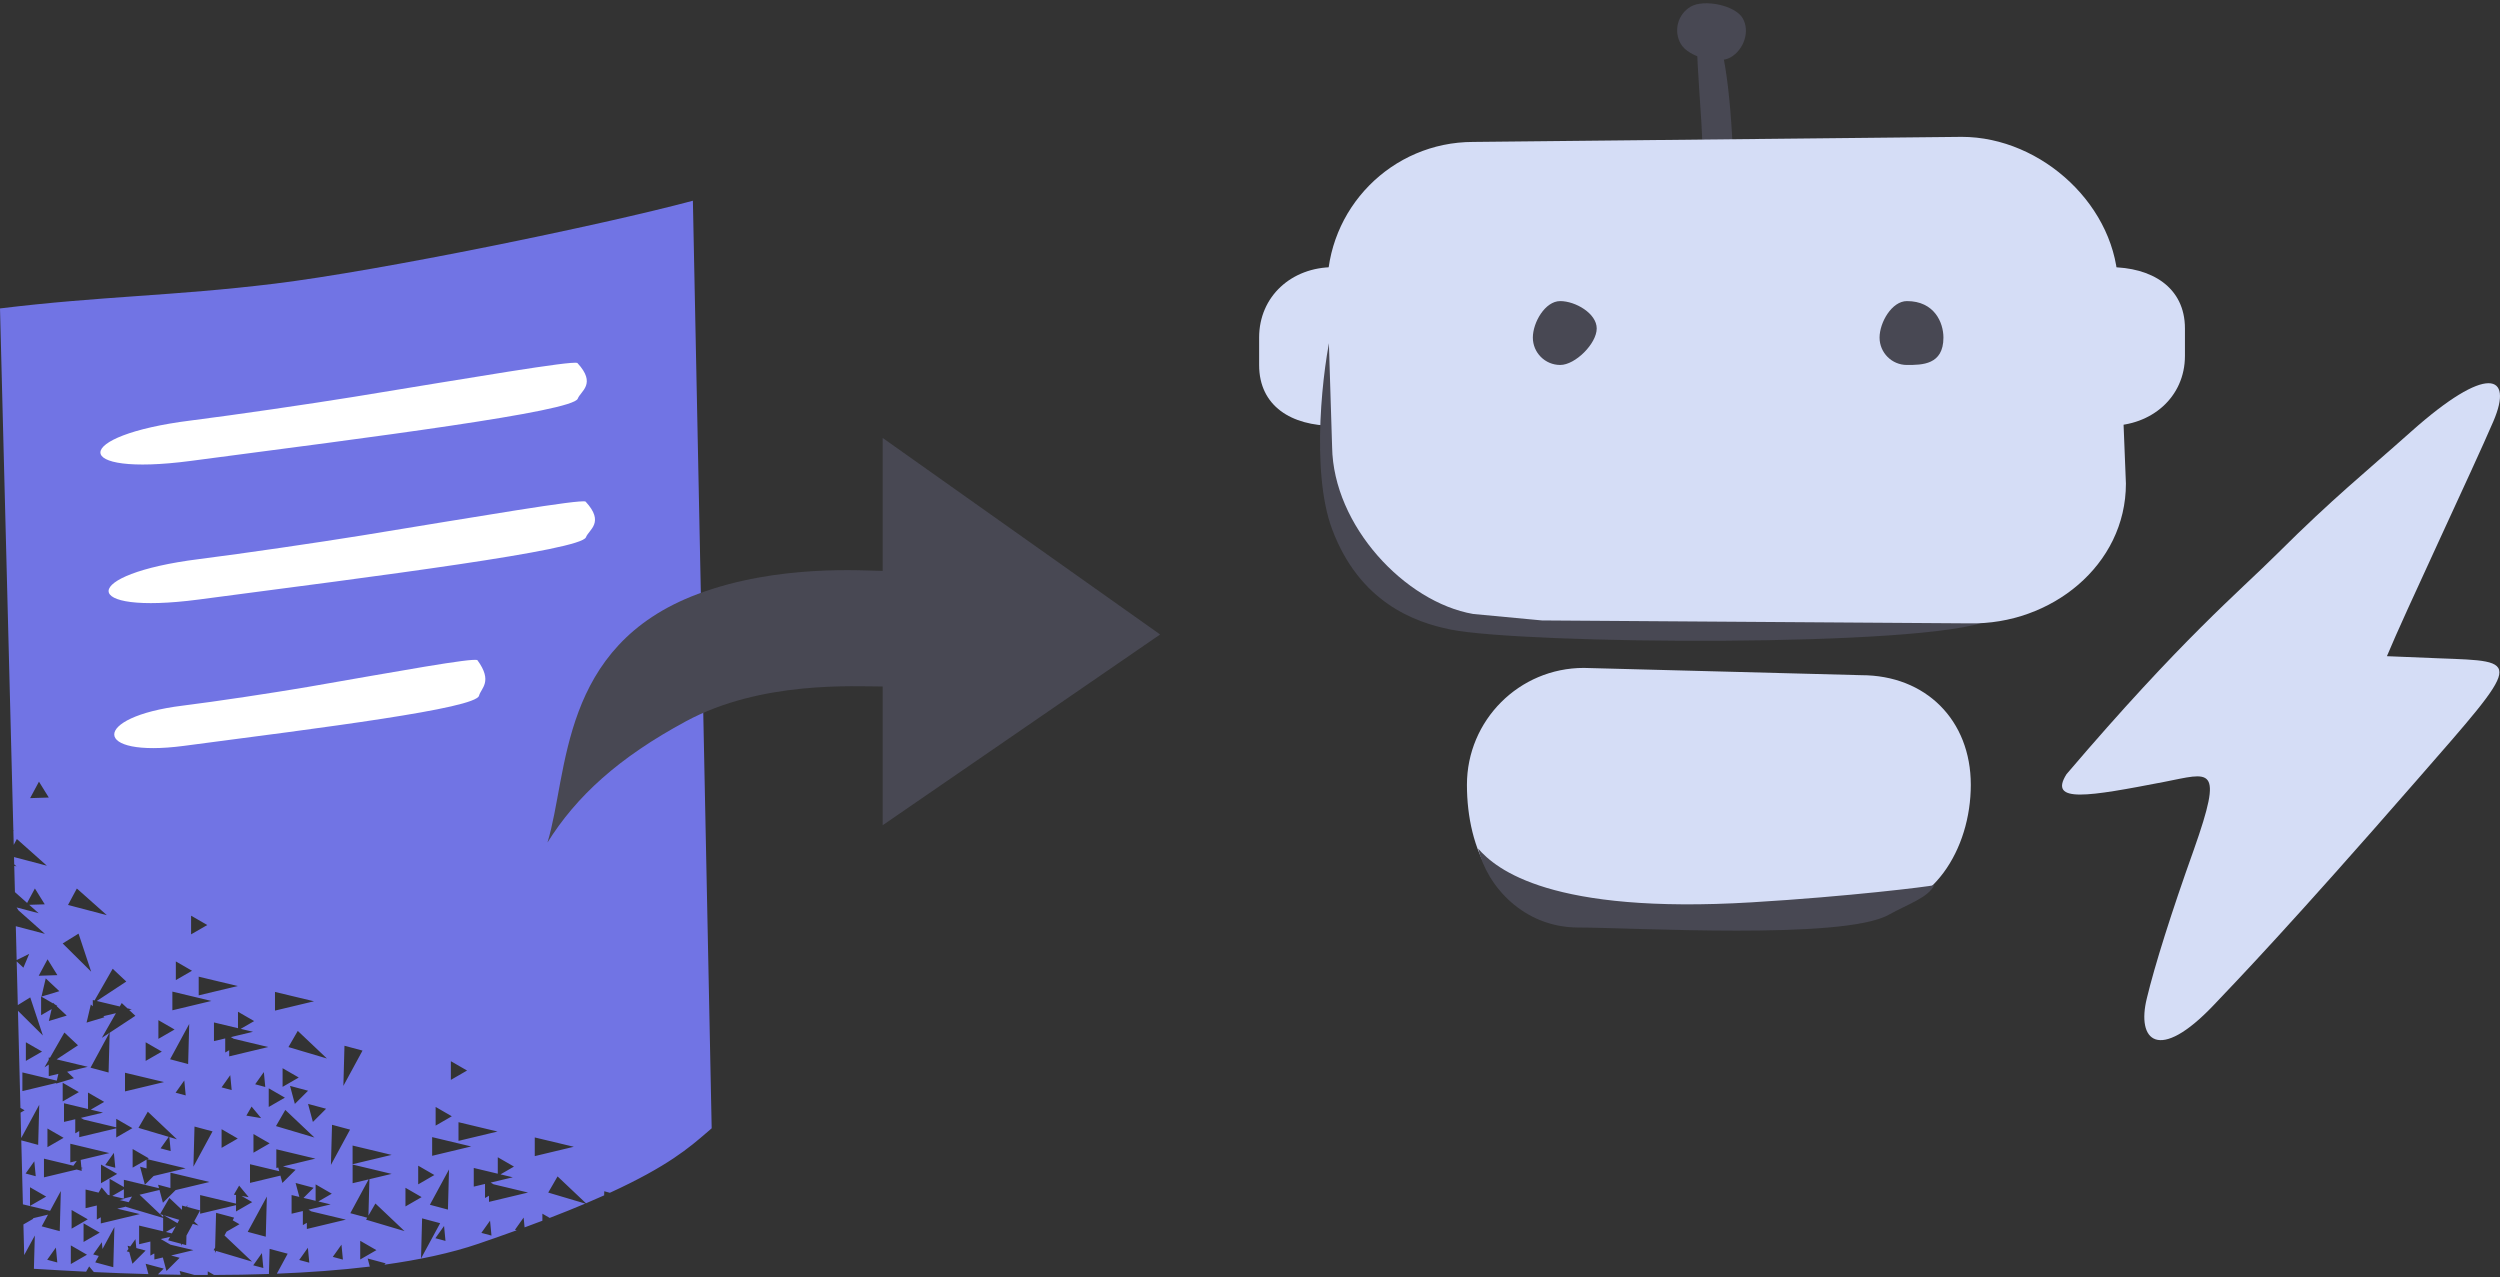 <svg width="137" height="70" viewBox="0 0 137 70" fill="none" xmlns="http://www.w3.org/2000/svg">
<rect x="0" y="0" width="137" height="70" fill="#333333" stroke="none"/>
<g clip-path="url(#clip0_917_1539)">
<path fill-rule="evenodd" clip-rule="evenodd" d="M0.818 48.888L1.486 49.482L1.912 48.687L2.452 49.557L1.6 49.584L2.119 50.045L0.912 49.728L1.01 49.885L2.462 51.176L0.866 50.756L0.913 52.612L1.6 52.272L1.282 53.03L0.915 52.685L0.976 55.079L1.657 54.657L2.35 56.745L0.984 55.391L1.12 60.713L1.348 60.845L1.127 60.973L1.162 62.366L2.151 60.541L2.092 62.74L1.166 62.492L1.255 65.998L2.745 66.354L3.333 65.268L3.274 67.467L2.285 67.203L2.632 66.562L1.796 66.762L1.832 66.783L1.283 67.1L1.326 68.778L1.908 67.706L1.858 69.53L2.027 69.54L2.028 69.54H2.028H2.028C2.751 69.583 3.664 69.637 4.718 69.689L4.886 69.399L5.142 69.709C6.055 69.752 7.062 69.792 8.133 69.821L7.981 69.254L8.97 69.519L8.654 69.834C9.062 69.844 9.478 69.851 9.901 69.857L9.845 69.65L10.649 69.865C10.892 69.866 11.138 69.867 11.385 69.868V69.668L11.73 69.867C12.716 69.865 13.724 69.848 14.738 69.814L14.775 68.438L15.764 68.703L15.171 69.798C16.889 69.73 18.616 69.608 20.266 69.409L20.148 68.966L21.136 69.231L21.061 69.306C22.948 69.044 24.714 68.672 26.224 68.155C26.968 67.9 27.665 67.655 28.317 67.418L28.22 67.392L28.696 66.722L28.747 67.261C29.084 67.137 29.41 67.015 29.723 66.896V66.51L30.124 66.742C30.835 66.468 31.482 66.206 32.074 65.956L30.043 65.353L30.555 64.467L32.111 65.94C32.462 65.791 32.794 65.647 33.108 65.506L33.114 65.281L33.422 65.364C36.596 63.908 37.774 62.89 38.77 62.03C38.847 61.963 38.924 61.896 39 61.831L37.97 11C32.948 12.345 20.821 14.839 15.041 15.546C12.27 15.885 9.895 16.055 7.52 16.224L7.52 16.224H7.52C5.146 16.394 2.771 16.563 0 16.902L0.731 45.484L0.753 45.519L0.732 45.52L0.752 46.3L0.924 45.978L2.568 47.441L0.769 46.967L0.779 47.365L0.908 47.48L0.781 47.446L0.818 48.888ZM9.823 66.847L9.725 67.028L8.976 66.595L9.823 66.847ZM9.09 67.512L9.632 67.199L9.42 67.591L9.09 67.512ZM8.811 67.9L9.317 67.779L9.215 67.968L9.92 68.157L9.917 68.265L9.969 68.17L10.204 68.233L10.218 67.71L10.566 67.068L10.879 67.161L10.639 66.933L10.965 66.331L10.26 66.142L10.263 66.034L10.211 66.129L9.977 66.066L9.97 66.299L9.282 65.648L8.771 66.534L8.94 66.585V66.695L7.648 65.471L8.74 65.21L8.928 65.911L9.622 65.217L11.479 64.773L9.339 64.261V65.104L8.663 64.923L8.714 65.114L6.788 64.653V65.05L6.006 64.599V65.5L5.907 65.476L5.569 65.068L5.402 65.356L4.689 65.185V66.209L5.306 66.061V66.833L5.524 66.707V67.044L7.664 66.532L6.425 66.236L6.916 66.119L6.905 66.138L8.94 66.743V67.476L7.623 67.161V68.184L8.241 68.037V68.809L8.45 68.688V68.715L8.459 68.71V69.02L8.924 68.909L9.122 69.65L9.846 68.927L9.376 68.801L10.599 68.508L9.333 68.206L9.336 68.204L8.811 67.9ZM7.233 65.57L6.788 65.677V65.171L6.155 65.536L6.828 65.697L6.558 65.762L7.054 65.88L7.233 65.57ZM5.465 67.548L4.579 68.06V67.036L5.465 67.548ZM5.534 64.841L6.421 64.329L5.534 63.817V64.841ZM7.256 61.822L6.37 62.334V61.832L4.342 62.317V61.98L4.124 62.106V61.334L3.507 61.481V60.458L4.823 60.773V59.872L5.71 60.383L4.973 60.809L5.646 60.97L4.432 61.26L4.594 61.354L6.37 61.778V61.311L7.256 61.822ZM4.767 68.759L3.881 69.27V68.247L4.767 68.759ZM12.934 65.487V65.959L10.967 65.489V66.512L12.934 66.042V66.388L13.821 65.876L13.236 65.538L13.627 65.604L13.104 64.971L12.817 65.468L12.934 65.487ZM6.268 67.244L6.208 69.443L5.22 69.178L5.411 68.825L5.106 68.743L5.582 68.073L5.617 68.445L6.268 67.244ZM11.841 68.55L13.814 69.137L12.301 67.703L12.412 67.497L13.123 67.087L12.751 66.872L12.829 66.727L11.841 66.462L11.789 68.364L11.705 68.51L11.785 68.534L11.781 68.661L11.841 68.55ZM2.531 65.572L1.644 66.084V65.061L2.531 65.572ZM2.6 62.865L3.486 62.353L2.6 61.842V62.865ZM4.322 59.847L3.435 60.358V59.335L4.322 59.847ZM4.201 64.09L2.409 64.519V63.495L4.02 63.881L4.208 63.616L3.853 63.701V62.677L5.993 63.189L4.421 63.565L4.461 63.986L4.549 64.007L4.465 64.027L4.478 64.165L4.201 64.09ZM8.419 64.444L10.172 64.025L8.074 63.523L8.154 63.477L7.268 62.965V63.988L8.032 63.547V64.03L7.675 63.935L7.94 64.923L8.419 64.444ZM7.039 68.443L6.947 68.573L7.084 68.61L7.257 69.254L7.98 68.531L7.47 68.394L7.423 67.904L7.138 68.305L6.992 68.266L7.039 68.443ZM3.14 69.184L3.063 68.366L2.586 69.035L3.14 69.184ZM16.199 64.826L16.404 65.591L15.979 65.489V66.512L16.596 66.365V67.137L16.815 67.011V67.348L18.954 66.836L17.066 66.385L16.904 66.291L18.119 66.001L17.445 65.84L18.182 65.414L17.296 64.903V65.804L16.633 65.645L17.188 65.091L16.199 64.826ZM13.928 55.955L13.191 56.381L13.865 56.542L12.65 56.832L12.812 56.926L14.7 57.377L12.56 57.889V57.552L12.342 57.678V56.906L11.725 57.053V56.03L13.042 56.345V55.444L13.928 55.955ZM16.881 60.494L17.146 61.483L17.87 60.759L16.881 60.494ZM9.567 56.417L8.68 56.929V55.905L9.567 56.417ZM9.636 53.71L10.522 53.198L9.636 52.686V53.71ZM11.358 50.691L10.472 51.203V50.18L11.358 50.691ZM15.248 63.98L15.303 64.183L13.7 63.799V64.823L15.367 64.424L15.475 64.826L16.199 64.103L15.508 63.918L17.283 63.493L15.143 62.981V64.005L15.248 63.98ZM15.893 59.507L16.158 60.495L16.882 59.772L15.893 59.507ZM8.868 57.628L7.982 58.139V57.116L8.868 57.628ZM12.143 62.903L13.029 62.391L12.143 61.879V62.903ZM16.372 59.048L15.486 59.56V58.537L16.372 59.048ZM18.195 61.638L18.135 63.837L19.183 61.903L18.195 61.638ZM11.585 54.852L9.446 55.364V54.34L11.585 54.852ZM18.877 57.307L18.817 59.506L19.866 57.572L18.877 57.307ZM7.225 55.314L7.079 55.349L7.418 55.666L6.009 56.594L5.95 58.774L4.961 58.509L5.993 56.604L5.58 56.876L6.353 55.522L5.663 55.687L5.724 55.744L4.744 56.04L4.978 55.044L5.085 55.145V54.997L5.084 54.998L5.085 54.995V54.802L5.182 54.825L6.175 53.088L6.921 53.788L5.303 54.854L6.563 55.155L6.671 54.966L6.979 55.255L7.225 55.314ZM17.208 54.87L15.069 55.381V54.358L17.208 54.87ZM10.889 54.546L13.029 54.034L10.889 53.522V54.546ZM15.123 61.71L17.232 62.337L15.635 60.824L15.123 61.71ZM10.369 56.113L10.31 58.312L9.321 58.047L10.369 56.113ZM15.807 57.379L17.916 58.006L16.318 56.493L15.807 57.379ZM14.459 58.749L14.537 59.567L13.983 59.418L14.459 58.749ZM12.696 59.736L12.618 58.918L12.142 59.588L12.696 59.736ZM14.311 61.273L13.5 61.136L13.787 60.64L14.311 61.273ZM10.177 60.029L10.099 59.21L9.623 59.88L10.177 60.029ZM9.281 62.31L9.354 63.079L8.8 62.93L9.248 62.3L7.588 61.807L8.1 60.921L9.697 62.434L9.281 62.31ZM1.418 58.138L2.304 57.626L1.418 57.115V58.138ZM2.831 55.298L2.253 55.631V54.608L2.904 54.984L2.911 54.955L3.001 55.04L3.139 55.119L3.107 55.139L3.657 55.655L2.677 55.951L2.831 55.298ZM3.924 67.331L4.811 66.819L3.924 66.307V67.331ZM3.081 59.348L1.227 59.792V58.768L3.112 59.219L3.199 58.847L2.671 58.974V58.338L2.436 58.493L2.671 58.082V57.95L2.737 57.966L3.528 56.583L4.274 57.283L3.103 58.053L4.811 58.462L3.677 58.733L4.053 59.087L3.073 59.382L3.081 59.348ZM10.659 61.735L10.599 63.934L11.647 62L10.659 61.735ZM8.99 59.297L6.85 59.809V58.786L8.99 59.297ZM6.241 63.177L6.318 63.995L5.764 63.846L6.241 63.177ZM1.958 64.457L1.88 63.638L1.404 64.308L1.958 64.457ZM28.165 63.929L27.428 64.355L28.101 64.516L26.887 64.806L27.049 64.9L28.937 65.351L26.797 65.863V65.526L26.579 65.652V64.88L25.962 65.027V64.004L27.278 64.319V63.417L28.165 63.929ZM23.803 64.391L22.917 64.903V63.879L23.803 64.391ZM23.873 61.684L24.759 61.172L23.873 60.66V61.684ZM25.595 58.665L24.708 59.177V58.154L25.595 58.665ZM23.105 65.602L22.219 66.113V65.09L23.105 65.602ZM25.822 62.826L23.682 63.338V62.314L25.822 62.826ZM21.462 63.288L19.322 63.799V62.776L21.462 63.288ZM31.445 62.843L29.305 63.355V62.332L31.445 62.843ZM25.126 62.52L27.266 62.008L25.126 61.496V62.52ZM24.606 64.087L24.547 66.286L23.558 66.021L24.606 64.087ZM19.323 64.84L20.202 64.63L19.198 66.483L20.123 66.731L20.061 66.838L22.17 67.465L20.573 65.952L20.19 66.614L20.244 64.62L21.462 64.329L19.323 63.817V64.84ZM26.933 67.71L26.855 66.892L26.379 67.562L26.933 67.71ZM24.413 68.002L24.335 67.184L23.859 67.854L24.413 68.002ZM13.89 63.169L14.776 62.657L13.89 62.145V63.169ZM15.612 60.151L14.726 60.662V59.639L15.612 60.151ZM20.627 68.507L19.74 69.019V67.996L20.627 68.507ZM23.131 66.766L23.072 68.965L24.12 67.031L23.131 66.766ZM14.624 65.572L14.564 67.771L13.575 67.506L14.624 65.572ZM18.713 68.208L18.791 69.026L18.237 68.877L18.713 68.208ZM16.95 69.195L16.872 68.377L16.396 69.047L16.95 69.195ZM14.431 69.487L14.353 68.669L13.877 69.339L14.431 69.487ZM2.674 43.705L1.651 43.737L2.135 42.835L2.674 43.705ZM2.506 53.616L2.272 54.613L3.252 54.317L2.506 53.616ZM3.145 53.438L2.122 53.471L2.606 52.569L3.145 53.438ZM3.727 49.592L5.855 50.151L4.211 48.69L3.727 49.592ZM4.997 53.25L3.435 51.701L4.304 51.162L4.997 53.25Z" fill="#7174E4"/>
<path fill-rule="evenodd" clip-rule="evenodd" d="M31.639 19.89C31.291 19.762 25.974 20.672 19.416 21.743C16.945 22.142 12.911 22.733 10.445 23.045C3.904 23.866 3.81 26.13 10.43 25.261C20.436 23.947 31.393 22.562 31.661 21.847C31.814 21.431 32.709 21.043 31.639 19.89Z" fill="white"/>
<path fill-rule="evenodd" clip-rule="evenodd" d="M32.088 27.485C31.741 27.357 26.424 28.267 19.865 29.338C17.394 29.737 13.36 30.328 10.895 30.64C4.353 31.461 4.259 33.725 10.879 32.856C20.885 31.542 31.842 30.157 32.11 29.442C32.264 29.026 33.158 28.638 32.088 27.485Z" fill="white"/>
<path fill-rule="evenodd" clip-rule="evenodd" d="M26.161 36.176C25.889 36.038 21.838 36.782 16.838 37.649C14.954 37.97 11.877 38.436 9.994 38.671C4.998 39.29 5.011 41.539 10.066 40.875C17.705 39.873 26.072 38.828 26.252 38.124C26.354 37.715 27.026 37.356 26.161 36.176Z" fill="white"/>
<path d="M38.235 32.552C30.634 35.403 31.161 42.371 30 46.172C31.584 43.638 33.889 41.52 37.602 39.52C41.719 37.303 46.787 37.62 48.371 37.62V45.222L63.575 34.769L48.371 24V31.285C47.421 31.285 42.668 30.89 38.235 32.552Z" fill="#484853"/>
<path fill-rule="evenodd" clip-rule="evenodd" d="M93.048 2.134C92.918 2.254 93.078 4.255 93.236 6.721C93.292 7.65 93.339 9.162 93.329 10.084C93.301 12.528 94.999 12.697 94.999 10.221C94.999 6.478 94.513 2.14 94 2C93.701 1.919 94.024 1.811 93.048 2.134Z" fill="#484853"/>
<path d="M80.388 43.007C80.388 39.469 83.256 36.602 86.793 36.602L102 37C105.538 37 108 39.469 108 43.007C108 46.544 105.886 50 102.349 50H85.5C81.963 50 80.388 46.544 80.388 43.007Z" fill="#D5DDF6"/>
<path d="M69 18.5C69 16.226 70.794 14.641 73.068 14.641V23.333C70.794 23.333 69 22.274 69 20V18.5Z" fill="#D5DDF6"/>
<path d="M73 29C71.8 25.8 72.5 20 73 18C73 20 73 25 74 27.5C75.114 30.285 77 31.5 79.5 32C82.328 32.566 109 34 109 34C105.5 35.5 83.5 35.3 79.5 34.5C77.5 34.1 74.5 33 73 29Z" fill="#484853"/>
<path d="M72.733 15.899C72.665 11.434 76.267 7.778 80.732 7.778L107.5 7.5C111.918 7.5 116.074 11.36 116.074 15.778L116.5 26.5C116.5 30.977 112.4 34.245 107.923 34.16L84.5 34L80.731 33.646C77 33 73.065 28.812 73 24.5L72.733 15.899Z" fill="#D5DDF6"/>
<path d="M87.5 18C87.5 18.828 86.328 20 85.5 20C84.672 20 84 19.328 84 18.5C84 17.672 84.672 16.5 85.5 16.5C86.328 16.5 87.5 17.172 87.5 18Z" fill="#484853"/>
<path d="M94.841 3.141C94.124 3.555 92.524 3.126 92.109 2.408C91.695 1.691 91.941 0.774 92.659 0.359C93.376 -0.055 95.086 0.283 95.5 1C95.914 1.717 95.559 2.726 94.841 3.141Z" fill="#484853"/>
<path d="M106.5 18.5C106.5 20 105.328 20 104.5 20C103.672 20 103 19.328 103 18.5C103 17.672 103.672 16.5 104.5 16.5C106 16.5 106.5 17.672 106.5 18.5Z" fill="#484853"/>
<path d="M119.735 19.5C119.735 21.774 117.891 23.333 115.617 23.333L115.617 14.64C117.891 14.64 119.735 15.725 119.735 18L119.735 19.5Z" fill="#D5DDF6"/>
<path d="M81 46.5C81.999 47.649 84.997 50.108 95.99 49.448C101.337 49.127 105.654 48.587 105.995 48.509C105.997 48.506 105.998 48.503 106 48.5C106.024 48.5 106.022 48.503 105.995 48.509C105.657 49.193 104.593 49.526 103.485 50.138C100.986 51.517 89.494 50.828 86.496 50.828C83.498 50.828 81.5 48.569 81 46.5Z" fill="#484853"/>
<path fill-rule="evenodd" clip-rule="evenodd" d="M113.244 42.426C112.227 44.042 114.46 43.645 118.6 42.847C121.114 42.36 121.885 41.854 120.222 46.563C118.983 50.027 118.074 52.926 117.649 54.697C117.068 57.032 118.287 58.258 121.305 55.086C122.601 53.724 125.541 50.669 132.428 42.769C138.27 36.075 138.251 36.25 133.647 36.075L130.803 35.959C131.744 33.677 135.51 25.714 136.635 23.093C137.761 20.471 136.286 19.949 132.133 23.649C129.608 25.899 127.854 27.296 124.818 30.319C122.649 32.479 119.6 34.972 113.244 42.426Z" fill="#D5DDF6"/>
</g>
<defs>
<clipPath id="clip0_917_1539">
<rect width="137" height="70" fill="white"/>
</clipPath>
</defs>
</svg>
